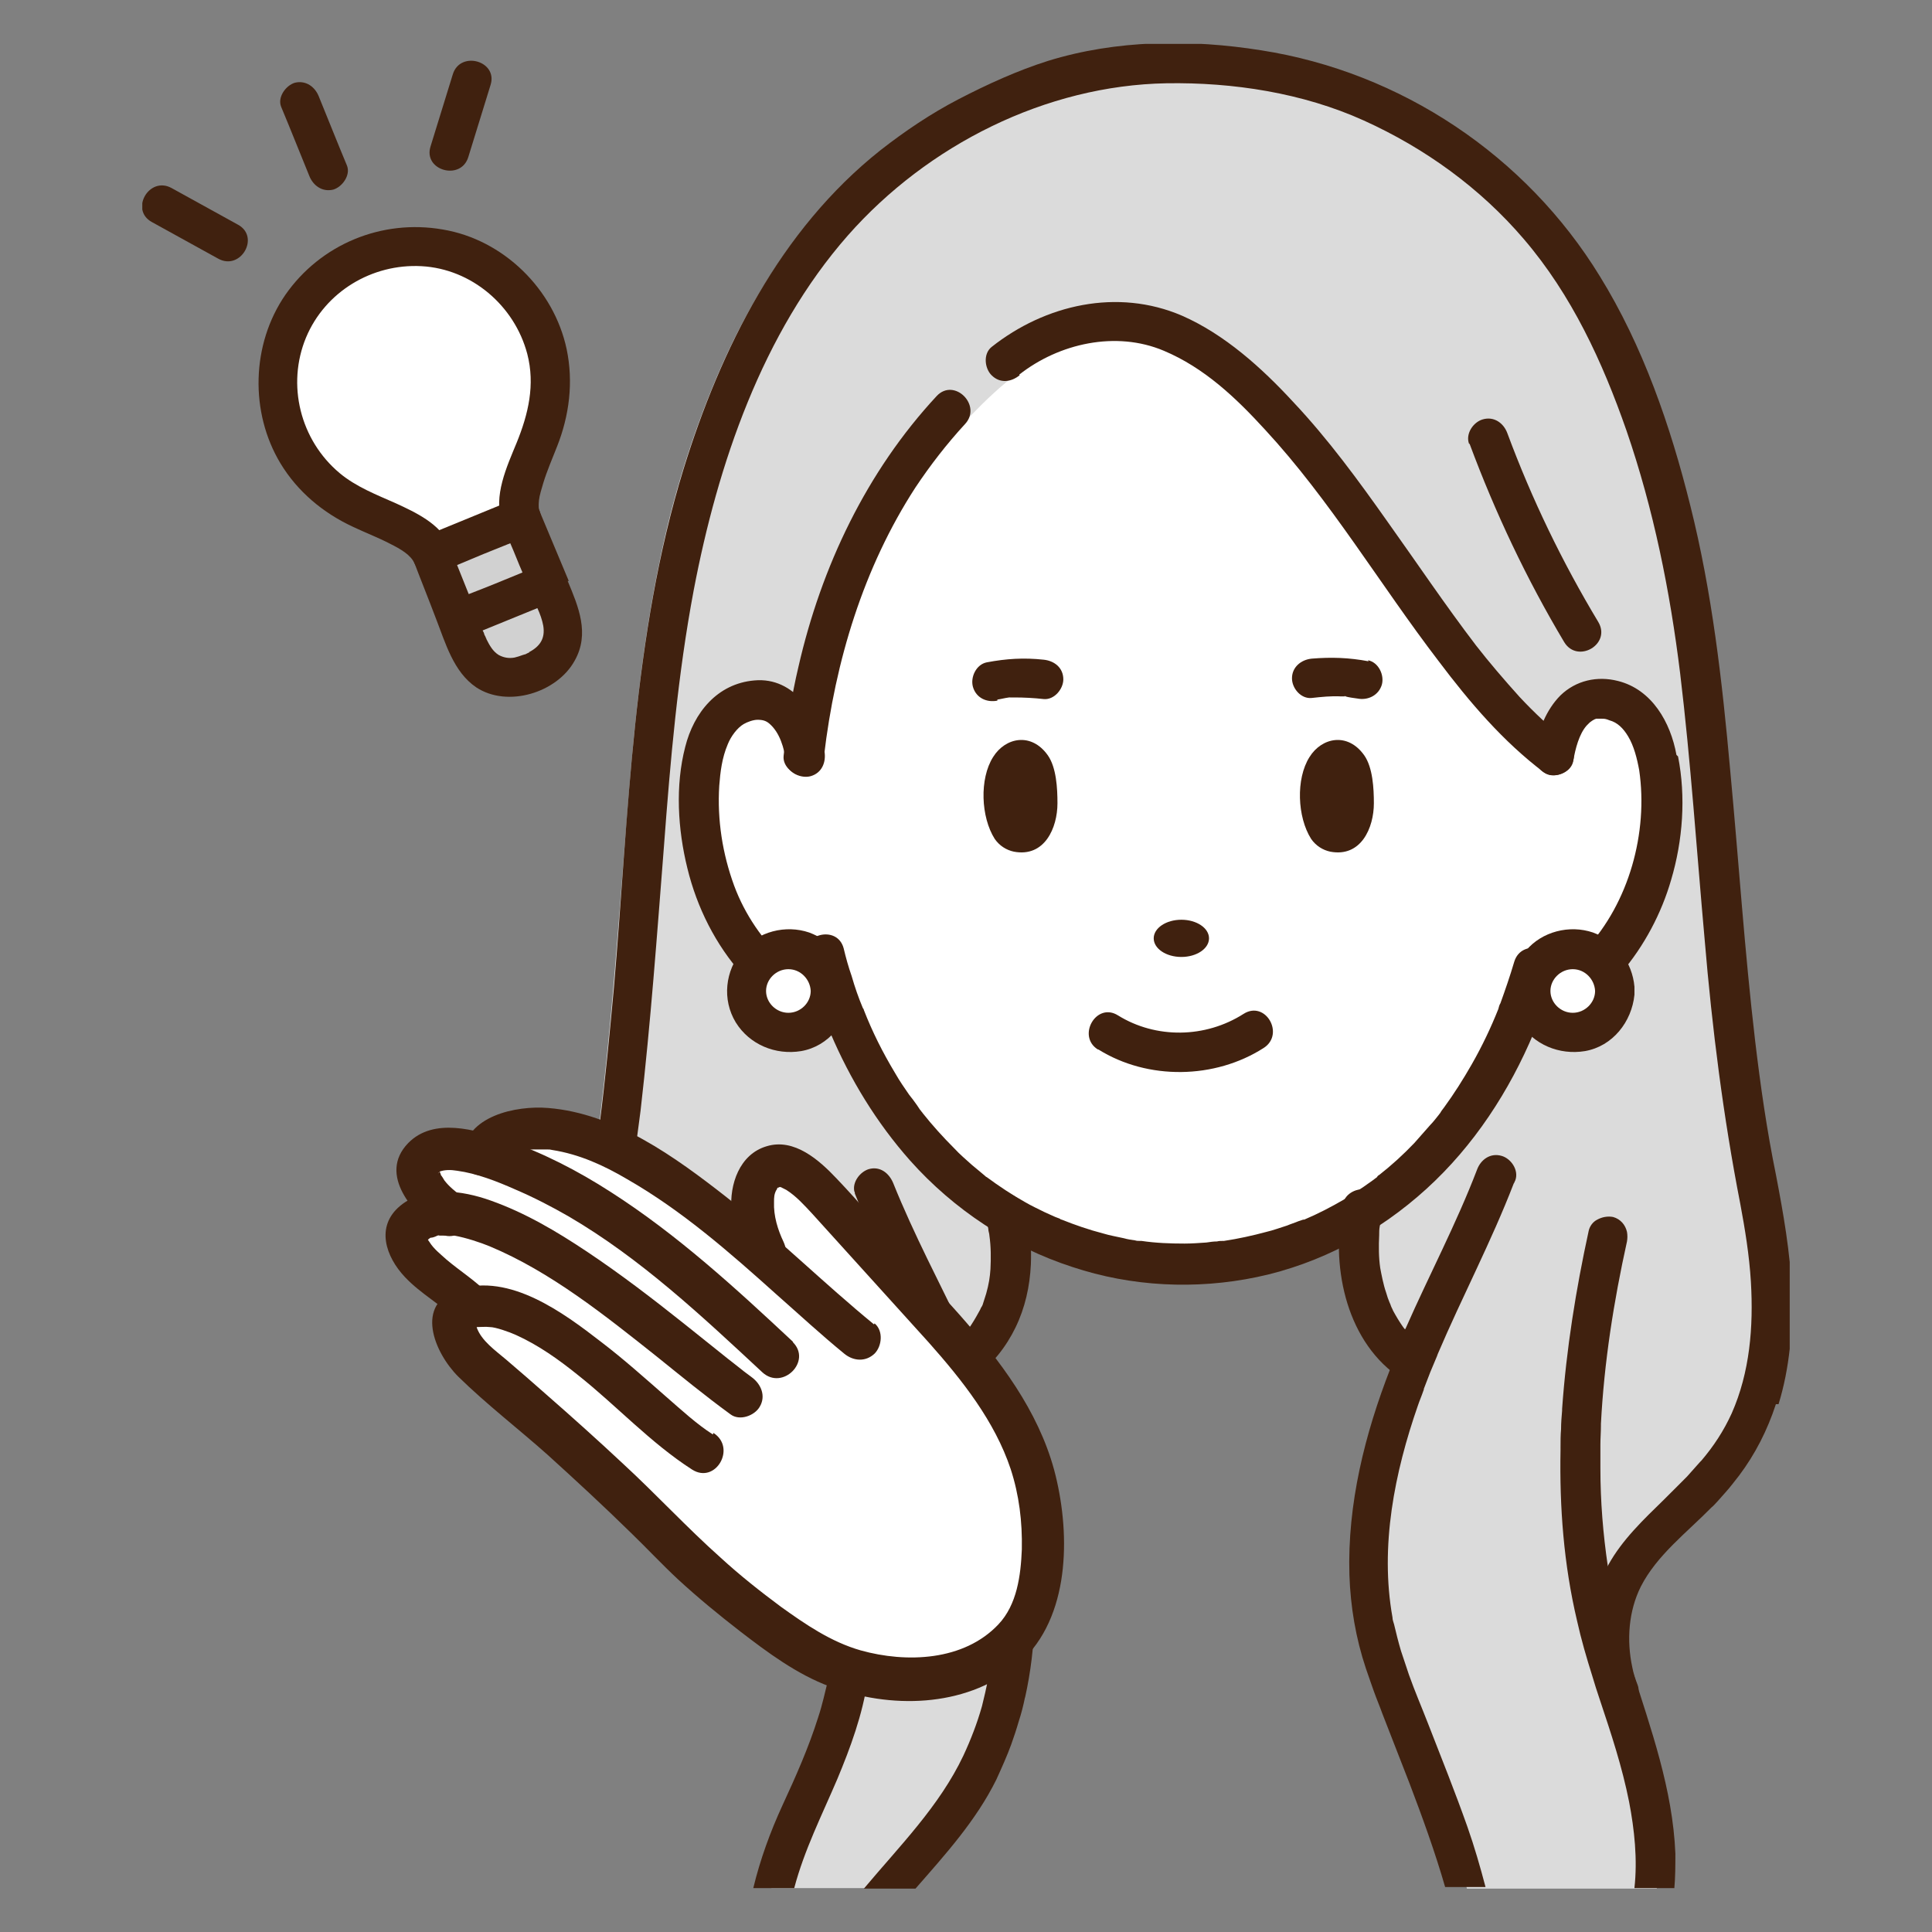 <svg width="88" height="88" viewBox="0 0 88 88" fill="none" xmlns="http://www.w3.org/2000/svg">
<rect x="0" y="0" width="88" height="88" fill="#808080" stroke="none"/>
<g clip-path="url(#clip0_20_309)">
<path d="M69.118 46.179C67.495 50.249 65 53.204 62.069 55.093C57.055 58.315 50.806 58.339 45.744 55.238C42.692 53.373 40.076 50.37 38.429 46.252C38.211 46.155 37.678 45.986 37.678 45.986C35.813 45.283 34.166 43.782 33.1 41.82C32.035 39.858 31.599 37.46 31.841 35.159C32.035 33.366 32.81 31.865 34.457 31.792C35.692 31.719 36.443 33.051 36.637 34.384C37.315 28.328 39.471 22.564 43.734 18.228C44.363 17.574 45.066 16.968 45.792 16.387C48.069 14.546 51.291 13.965 53.931 15.37C60.664 18.979 64.976 30 70.765 34.384C70.959 33.051 71.709 31.719 72.945 31.768C74.592 31.84 75.367 33.342 75.561 35.135C75.803 37.436 75.367 39.834 74.301 41.795C73.235 43.757 71.588 45.259 69.723 45.962C69.723 45.962 69.311 46.107 69.094 46.155L69.118 46.179Z" fill="white"/>
<path d="M80.114 50.055C79.073 42.934 78.952 35.692 77.886 28.571C77.401 25.204 76.626 21.886 75.488 18.689C74.447 15.806 73.138 13.021 71.273 10.575C67.834 6.142 62.748 3.211 57.225 2.388C54.367 1.952 51.436 1.952 48.602 2.63C47.318 2.945 46.107 3.478 44.896 4.01C43.758 4.519 42.668 5.1 41.626 5.779C37.46 8.54 34.578 12.633 32.64 17.187C31.502 19.875 30.63 22.685 30.049 25.543C29.322 29.031 28.934 32.568 28.644 36.104C28.353 39.664 28.111 43.201 27.772 46.761C27.602 48.554 27.408 50.37 27.166 52.163C26.948 53.858 26.682 55.554 26.633 57.249C26.585 58.896 26.754 60.592 27.239 62.166C27.699 63.668 28.498 65.049 29.491 66.26C29.709 66.526 29.952 66.793 30.194 67.035C30.46 67.301 30.751 67.64 31.066 67.834C31.502 68.076 31.938 67.834 32.35 67.664C32.761 67.519 33.149 67.35 33.561 67.204C35.014 66.647 36.491 66.09 37.945 65.509C39.495 64.879 41.069 64.273 42.571 63.547C43.056 63.329 43.54 63.087 43.976 62.82C44.048 62.772 44.121 62.723 44.194 62.675C44.267 62.626 44.581 62.36 44.291 62.602C44.315 62.602 44.363 62.554 44.388 62.529C45.744 61.536 46.519 59.938 46.737 58.315C46.834 57.661 46.834 57.007 46.761 56.329C46.713 55.893 46.689 55.19 46.398 54.827C46.325 54.73 46.253 54.633 46.132 54.561C44.412 53.495 42.886 52.114 41.675 50.491C40.997 49.595 40.415 48.626 39.882 47.609C39.616 47.1 39.398 46.568 39.18 46.059C38.938 45.502 38.381 45.429 37.872 45.235C35.91 44.557 34.408 42.789 33.536 40.972C33.028 39.907 32.737 38.744 32.616 37.581C32.519 36.491 32.519 35.329 32.81 34.263C32.931 33.851 33.125 33.391 33.415 33.125C33.682 32.858 33.972 32.689 34.336 32.64C34.748 32.592 35.014 32.737 35.28 33.1C35.62 33.536 35.765 34.093 35.837 34.651C35.91 35.038 36.37 35.28 36.734 35.232C37.17 35.159 37.388 34.844 37.436 34.433C37.872 30.63 38.914 26.875 40.803 23.533C41.748 21.862 42.886 20.311 44.218 18.931C45.575 17.526 47.1 16.17 49.038 15.661C50.758 15.201 52.478 15.491 54.004 16.388C55.263 17.139 56.353 18.107 57.395 19.197C59.696 21.595 61.536 24.381 63.426 27.093C65.46 29.976 67.519 32.979 70.353 35.135C70.741 35.426 71.467 35.135 71.54 34.651C71.637 34.093 71.782 33.464 72.17 33.028C72.509 32.64 72.824 32.568 73.308 32.713C73.696 32.834 73.986 33.1 74.228 33.488C74.519 33.972 74.665 34.529 74.737 35.087C75.149 37.969 74.277 41.19 72.266 43.322C71.758 43.855 71.201 44.339 70.571 44.703C70.256 44.896 69.941 45.066 69.626 45.187C69.529 45.211 69.457 45.26 69.36 45.284C69.287 45.284 69.215 45.332 69.142 45.356C69.045 45.381 68.803 45.405 69.094 45.405C68.706 45.405 68.439 45.671 68.318 46.011C67.543 47.924 66.502 49.765 65.145 51.339C64.516 52.09 63.813 52.768 63.062 53.398C62.723 53.664 62.384 53.931 62.045 54.173C61.803 54.343 61.488 54.488 61.343 54.73C61.246 54.876 61.221 55.069 61.197 55.215C60.737 57.782 61.415 60.882 63.547 62.554C63.62 62.602 63.644 62.626 63.644 62.626C63.644 62.626 63.668 62.626 63.692 62.675C63.813 62.748 63.91 62.844 64.031 62.893C64.395 63.111 64.758 63.28 65.121 63.474C66.308 64.031 67.519 64.54 68.73 65.024C68.73 65.024 68.73 65.024 68.754 65.024C71.637 66.187 74.568 67.301 77.474 68.415C77.741 68.512 78.08 68.415 78.273 68.197C79.339 67.035 80.163 65.727 80.696 64.225C81.18 62.796 81.374 61.27 81.398 59.768C81.447 56.474 80.55 53.277 80.09 50.055H80.114Z" fill="#DBDBDB"/>
<path d="M53.81 43.588C54.505 43.588 55.069 43.209 55.069 42.74C55.069 42.272 54.505 41.893 53.81 41.893C53.114 41.893 52.55 42.272 52.55 42.74C52.55 43.209 53.114 43.588 53.81 43.588Z" fill="#40210F"/>
<path d="M44.388 62.699C45.187 62.19 45.841 61.318 46.253 60.471C46.689 59.574 46.907 58.605 46.955 57.588C46.979 56.934 46.955 56.28 46.81 55.65C46.737 55.287 46.664 54.851 46.374 54.609C45.526 53.81 44.242 55.093 45.09 55.893C44.824 55.65 44.896 55.481 44.969 55.747C44.969 55.82 45.017 55.917 45.017 55.989C45.017 56.086 45.066 56.183 45.066 56.28C45.139 56.789 45.139 57.297 45.114 57.806C45.09 58.169 45.042 58.484 44.92 58.92C44.872 59.09 44.799 59.284 44.751 59.453C44.727 59.526 44.751 59.502 44.751 59.429C44.751 59.477 44.703 59.526 44.678 59.574C44.654 59.647 44.606 59.72 44.581 59.768C44.436 60.035 44.291 60.277 44.121 60.519C44.267 60.301 44.073 60.592 44.024 60.64C43.952 60.713 43.879 60.81 43.782 60.882C43.758 60.907 43.443 61.149 43.443 61.173C43.443 61.149 43.661 61.003 43.516 61.1C43.516 61.1 43.491 61.1 43.467 61.124C42.498 61.754 43.395 63.304 44.388 62.675V62.699Z" fill="#40210F"/>
<path d="M64.54 61.124C64.54 61.124 64.758 61.318 64.588 61.149C64.467 61.052 64.37 60.931 64.249 60.834C64.176 60.761 64.128 60.688 64.055 60.616C64.055 60.616 63.886 60.422 63.983 60.543C64.079 60.664 63.934 60.47 63.91 60.446C63.74 60.204 63.595 59.962 63.45 59.695C63.426 59.623 63.377 59.55 63.353 59.477C63.353 59.453 63.232 59.187 63.304 59.356C63.232 59.187 63.183 59.041 63.135 58.872C63.014 58.533 62.917 58.024 62.868 57.758C62.796 57.273 62.796 56.764 62.82 56.256C62.82 56.135 62.82 55.989 62.844 55.868C62.844 55.868 62.917 55.457 62.844 55.699C62.844 55.578 62.893 55.457 62.917 55.311C63.014 54.827 62.772 54.342 62.287 54.197C61.851 54.076 61.27 54.342 61.173 54.827C60.616 57.54 61.246 60.931 63.619 62.65C64.007 62.941 64.637 62.723 64.855 62.335C65.121 61.875 64.927 61.391 64.54 61.1V61.124Z" fill="#40210F"/>
<path d="M76.36 34.384C76.094 32.906 75.246 31.404 73.695 31.017C72.751 30.775 71.782 30.993 71.08 31.671C70.426 32.325 70.062 33.27 69.917 34.166C69.844 34.65 70.038 35.135 70.547 35.28C70.983 35.401 71.588 35.135 71.661 34.65C71.758 34.093 71.927 33.439 72.266 33.052C72.315 33.003 72.363 32.955 72.412 32.906C72.412 32.906 72.581 32.785 72.509 32.834C72.63 32.761 72.63 32.761 72.703 32.737H72.799C72.848 32.737 72.921 32.737 72.969 32.737C73.066 32.737 73.138 32.737 73.308 32.809C73.671 32.906 73.938 33.173 74.156 33.536C74.422 33.972 74.567 34.553 74.664 35.086C75.076 37.92 74.204 41.117 72.218 43.249C71.758 43.733 71.225 44.194 70.644 44.557C70.668 44.46 70.692 44.363 70.716 44.29C71.055 43.176 69.311 42.692 68.972 43.806C68.779 44.46 68.561 45.09 68.343 45.695C68.294 45.768 68.27 45.865 68.246 45.962C67.907 46.809 67.519 47.633 67.035 48.481C66.647 49.159 66.235 49.813 65.775 50.443C65.727 50.515 65.654 50.588 65.606 50.685C65.581 50.709 65.557 50.758 65.533 50.782C65.412 50.927 65.291 51.097 65.145 51.242C64.903 51.508 64.661 51.799 64.419 52.065C63.91 52.598 63.377 53.083 62.82 53.519C62.796 53.519 62.723 53.591 62.723 53.616C62.651 53.664 62.602 53.712 62.529 53.761C62.384 53.858 62.263 53.955 62.118 54.052C61.827 54.245 61.536 54.439 61.221 54.633C60.64 54.972 60.035 55.287 59.405 55.553C59.405 55.553 59.405 55.553 59.381 55.553C59.381 55.553 59.381 55.553 59.356 55.553C59.284 55.578 59.211 55.602 59.139 55.626C58.969 55.699 58.799 55.747 58.63 55.82C58.315 55.917 58 56.038 57.685 56.11C57.055 56.28 56.401 56.425 55.748 56.522C55.748 56.522 55.723 56.522 55.699 56.522C55.602 56.522 55.529 56.522 55.433 56.546C55.263 56.546 55.118 56.571 54.948 56.595C54.609 56.619 54.27 56.643 53.955 56.643C53.301 56.643 52.647 56.619 51.993 56.522C51.993 56.522 51.945 56.522 51.92 56.522C51.848 56.522 51.775 56.522 51.703 56.498C51.533 56.474 51.363 56.45 51.194 56.401C50.879 56.328 50.564 56.28 50.249 56.183C49.595 56.014 48.965 55.795 48.36 55.553C48.336 55.553 48.287 55.529 48.263 55.505C48.19 55.481 48.142 55.456 48.069 55.432C47.9 55.36 47.754 55.287 47.585 55.214C47.294 55.069 46.979 54.924 46.689 54.754C46.083 54.415 45.502 54.027 44.945 53.616C44.92 53.616 44.848 53.543 44.848 53.543C44.799 53.495 44.751 53.47 44.703 53.422C44.557 53.301 44.412 53.18 44.267 53.059C44 52.816 43.709 52.574 43.467 52.308C42.959 51.799 42.474 51.266 42.014 50.685C42.014 50.661 41.965 50.636 41.941 50.588C41.941 50.588 41.941 50.564 41.917 50.564C41.869 50.491 41.82 50.418 41.772 50.346C41.651 50.176 41.529 50.007 41.408 49.861C41.19 49.546 40.972 49.231 40.779 48.892C40.197 47.924 39.737 47.003 39.349 46.01C39.349 45.986 39.325 45.937 39.301 45.913C39.107 45.453 38.938 44.969 38.792 44.46C38.647 44.048 38.526 43.612 38.429 43.2C38.139 42.086 36.395 42.546 36.685 43.685C36.782 44.024 36.855 44.339 36.976 44.678C36.564 44.436 36.152 44.145 35.789 43.806C34.748 42.861 33.924 41.65 33.44 40.342C32.907 38.889 32.664 37.339 32.761 35.789C32.81 35.159 32.882 34.529 33.149 33.899C33.294 33.536 33.585 33.148 33.876 32.979C34.045 32.882 34.312 32.785 34.505 32.785C34.748 32.785 34.893 32.834 35.038 32.955C35.523 33.367 35.716 34.069 35.813 34.723C35.886 35.207 36.491 35.474 36.927 35.353C37.436 35.207 37.63 34.723 37.557 34.239C37.315 32.616 36.201 30.823 34.36 30.993C32.664 31.138 31.599 32.47 31.211 34.02C30.751 35.789 30.872 37.775 31.308 39.543C31.744 41.335 32.592 43.031 33.827 44.411C34.457 45.138 35.208 45.744 36.031 46.252C36.612 46.591 37.218 46.809 37.824 47.052C38.72 49.159 39.931 51.145 41.457 52.865C43.443 55.093 46.01 56.789 48.844 57.709C51.533 58.605 54.464 58.751 57.249 58.169C60.132 57.564 62.796 56.135 64.976 54.148C67.132 52.187 68.754 49.692 69.869 47.027C72.969 46.083 75.246 43.103 76.118 40.076C76.651 38.283 76.796 36.297 76.433 34.456L76.36 34.384Z" fill="#40210F"/>
<path d="M46.422 17.066C48.239 15.637 50.83 15.056 53.01 15.976C54.851 16.751 56.28 18.107 57.612 19.561C60.592 22.782 62.844 26.609 65.533 30.121C66.938 31.986 68.464 33.779 70.329 35.184C70.716 35.474 71.346 35.256 71.564 34.869C71.83 34.408 71.637 33.924 71.249 33.633C71.104 33.536 71.201 33.585 71.225 33.633C71.176 33.585 71.128 33.561 71.079 33.512C70.983 33.44 70.886 33.367 70.813 33.27C70.619 33.1 70.45 32.955 70.256 32.786C69.893 32.447 69.553 32.107 69.214 31.744C68.536 30.993 67.81 30.145 67.228 29.395C65.823 27.554 64.54 25.64 63.208 23.775C61.875 21.886 60.495 19.997 58.896 18.301C57.467 16.751 55.772 15.225 53.834 14.377C50.903 13.118 47.609 13.869 45.163 15.806C44.775 16.121 44.848 16.775 45.163 17.09C45.55 17.478 46.059 17.405 46.446 17.09L46.422 17.066Z" fill="#40210F"/>
<path d="M37.533 34.433C38.041 30.121 39.325 25.858 41.699 22.201C42.377 21.183 43.128 20.215 43.952 19.319C44.751 18.471 43.467 17.187 42.668 18.035C39.471 21.474 37.412 25.81 36.37 30.363C36.055 31.696 35.837 33.076 35.692 34.433C35.644 34.917 36.152 35.329 36.588 35.329C37.121 35.329 37.436 34.917 37.484 34.433H37.533Z" fill="#40210F"/>
<path d="M66.938 20.215C68.1 23.34 69.529 26.367 71.249 29.25C71.855 30.243 73.405 29.346 72.799 28.329C71.152 25.592 69.772 22.734 68.657 19.73C68.488 19.27 68.052 18.955 67.543 19.101C67.107 19.222 66.744 19.755 66.913 20.215H66.938Z" fill="#40210F"/>
<path d="M71.637 47.028C72.693 47.028 73.55 46.182 73.55 45.138C73.55 44.095 72.693 43.249 71.637 43.249C70.58 43.249 69.723 44.095 69.723 45.138C69.723 46.182 70.58 47.028 71.637 47.028Z" fill="white"/>
<path d="M74.447 45.138C74.447 45.138 74.447 45.017 74.447 44.945C74.35 43.831 73.623 42.862 72.557 42.474C71.492 42.111 70.232 42.426 69.505 43.298C68.73 44.218 68.585 45.526 69.215 46.568C69.844 47.585 71.031 48.069 72.194 47.876C73.453 47.657 74.325 46.543 74.447 45.308C74.447 45.26 74.447 45.187 74.447 45.138ZM71.637 46.132C71.08 46.132 70.62 45.671 70.62 45.138C70.62 44.606 71.08 44.145 71.637 44.145C72.194 44.145 72.63 44.606 72.654 45.138C72.654 45.671 72.194 46.132 71.637 46.132Z" fill="#40210F"/>
<path d="M35.91 47.028C36.967 47.028 37.823 46.182 37.823 45.138C37.823 44.095 36.967 43.249 35.91 43.249C34.853 43.249 33.996 44.095 33.996 45.138C33.996 46.182 34.853 47.028 35.91 47.028Z" fill="white"/>
<path d="M38.744 45.138C38.744 45.138 38.744 45.017 38.744 44.945C38.647 43.831 37.92 42.862 36.855 42.474C35.789 42.111 34.529 42.426 33.803 43.298C33.028 44.218 32.882 45.526 33.512 46.568C34.142 47.585 35.329 48.069 36.491 47.876C37.751 47.657 38.623 46.543 38.744 45.308C38.744 45.26 38.744 45.187 38.744 45.138ZM35.91 46.132C35.353 46.132 34.893 45.671 34.893 45.138C34.893 44.606 35.353 44.145 35.91 44.145C36.467 44.145 36.903 44.606 36.927 45.138C36.927 45.671 36.467 46.132 35.91 46.132Z" fill="#40210F"/>
<path d="M50.031 47.803C52.284 49.208 55.336 49.159 57.564 47.73C58.533 47.1 57.637 45.55 56.644 46.18C54.9 47.294 52.647 47.318 50.927 46.252C49.934 45.623 49.038 47.197 50.007 47.803H50.031Z" fill="#40210F"/>
<path d="M45.429 31.865C45.599 31.841 45.768 31.792 45.962 31.768C46.204 31.72 45.841 31.768 46.011 31.768C46.083 31.768 46.156 31.768 46.204 31.768C46.64 31.768 47.1 31.792 47.536 31.841C48.021 31.889 48.433 31.381 48.433 30.945C48.433 30.412 48.021 30.097 47.536 30.048C46.64 29.951 45.841 30 44.945 30.169C44.46 30.266 44.194 30.848 44.315 31.284C44.46 31.792 44.945 32.01 45.429 31.913V31.865Z" fill="#40210F"/>
<path d="M62.336 30.121C61.44 29.952 60.64 29.927 59.744 30C59.26 30.049 58.848 30.388 58.848 30.896C58.848 31.357 59.26 31.841 59.744 31.792C60.18 31.744 60.64 31.696 61.076 31.72C61.149 31.72 61.221 31.72 61.27 31.72C61.1 31.696 61.464 31.72 61.27 31.72C61.464 31.768 61.633 31.792 61.827 31.817C62.311 31.913 62.796 31.671 62.941 31.187C63.062 30.751 62.796 30.17 62.311 30.073L62.336 30.121Z" fill="#40210F"/>
<path d="M47.73 34.408C46.979 33.342 45.792 33.585 45.235 34.481C44.605 35.474 44.678 37.218 45.308 38.211C45.526 38.526 45.841 38.72 46.18 38.792C47.585 39.059 48.166 37.702 48.166 36.588C48.166 35.91 48.118 34.965 47.73 34.408Z" fill="#40210F"/>
<path d="M62.142 34.408C61.391 33.342 60.204 33.585 59.647 34.481C59.017 35.474 59.09 37.218 59.72 38.211C59.938 38.526 60.253 38.72 60.592 38.792C61.997 39.059 62.578 37.702 62.578 36.588C62.578 35.91 62.529 34.965 62.142 34.408Z" fill="#40210F"/>
<path d="M80.599 59.502C80.599 60.447 80.526 61.367 80.356 62.264C80.308 62.481 80.284 62.675 80.235 62.893C80.235 62.966 80.211 63.038 80.187 63.111C80.187 63.184 80.163 63.232 80.138 63.305C80.138 63.353 80.114 63.402 80.09 63.45C80.09 63.45 80.09 63.474 80.09 63.499C80.042 63.644 80.017 63.765 79.969 63.91C79.969 63.959 79.945 63.983 79.921 64.032C79.872 64.153 79.848 64.274 79.799 64.371C79.799 64.419 79.751 64.468 79.751 64.516C79.751 64.564 79.703 64.613 79.703 64.661C79.703 64.71 79.678 64.734 79.654 64.782C79.654 64.807 79.63 64.855 79.606 64.879C79.557 64.976 79.509 65.073 79.484 65.146C79.484 65.194 79.436 65.243 79.412 65.291C79.363 65.412 79.291 65.509 79.242 65.63C79.097 65.897 78.927 66.139 78.758 66.405C78.758 66.405 78.758 66.43 78.734 66.454C78.685 66.526 78.637 66.599 78.588 66.672C78.516 66.744 78.467 66.841 78.394 66.914C78.249 67.084 78.128 67.253 77.983 67.398C77.959 67.447 77.91 67.471 77.886 67.519C77.862 67.568 77.813 67.592 77.789 67.641C77.595 67.859 77.377 68.077 77.183 68.27C77.183 68.27 77.135 68.319 77.111 68.343C76.215 69.239 75.27 70.111 74.495 71.104C74.083 71.637 73.793 72.267 73.623 72.945C73.332 74.011 73.332 75.174 73.526 76.167C73.696 76.748 73.889 77.305 74.083 77.886C74.446 79.025 74.81 80.163 75.076 81.326C75.415 82.852 75.609 84.475 75.464 86.025H66.817C65.993 82.997 64.782 80.187 63.668 77.257C63.547 76.917 63.401 76.578 63.28 76.215C63.28 76.215 63.232 76.118 63.232 76.07C63.111 75.755 63.014 75.44 62.941 75.125C61.948 71.589 62.554 67.689 63.692 64.25C63.837 63.814 63.983 63.378 64.152 62.966C64.152 62.942 64.152 62.917 64.177 62.893C64.177 62.893 64.177 62.893 64.177 62.869C64.273 62.627 64.37 62.385 64.467 62.142C64.564 61.876 64.685 61.634 64.782 61.392C64.782 61.392 64.782 61.343 64.806 61.319C65.921 58.776 67.132 56.547 68.246 53.641L69.069 53.98L72.896 55.578L73.575 55.869L74.253 56.16L79.799 58.461H79.872L80.696 58.848C80.696 58.848 80.696 58.945 80.696 59.018C80.696 59.09 80.696 59.163 80.696 59.236C80.696 59.236 80.696 59.454 80.696 59.551L80.599 59.502Z" fill="#DBDBDB"/>
<path d="M45.962 76.288C45.889 76.699 45.816 77.087 45.72 77.499C45.623 77.862 45.526 78.225 45.405 78.589C45.041 79.703 44.557 80.744 43.927 81.762C42.958 83.288 41.723 84.62 40.536 86H35.135C35.377 85.032 35.716 84.087 36.104 83.166C38.477 78.177 38.526 76.506 38.526 76.506C38.841 74.98 38.284 73.381 37.363 72.146C36.443 70.886 35.183 69.942 33.924 69.045C33.367 68.658 32.81 68.246 32.277 67.81C32.252 67.81 32.228 67.762 32.204 67.762C31.962 67.568 31.72 67.374 31.502 67.156C31.308 66.987 31.114 66.817 30.945 66.623C30.896 66.575 30.848 66.526 30.775 66.454C30.775 66.454 30.63 66.308 30.581 66.236C30.533 66.187 30.46 66.115 30.412 66.066C30.363 65.993 30.291 65.945 30.242 65.872C30.194 65.824 30.145 65.775 30.097 65.703C30.097 65.679 30.048 65.654 30.024 65.63C29.976 65.582 29.927 65.509 29.879 65.461C29.83 65.388 29.758 65.315 29.709 65.243C29.661 65.17 29.612 65.097 29.54 65.025C29.491 64.952 29.443 64.879 29.394 64.807C29.346 64.734 29.297 64.661 29.249 64.589C29.201 64.516 29.152 64.443 29.104 64.371C29.055 64.298 29.031 64.25 28.983 64.177C28.983 64.177 28.958 64.129 28.934 64.104C28.886 64.032 28.837 63.959 28.813 63.886C28.765 63.814 28.74 63.741 28.692 63.668C28.643 63.596 28.619 63.523 28.571 63.426C28.571 63.426 28.571 63.426 28.571 63.402C28.547 63.329 28.498 63.257 28.474 63.16C28.45 63.087 28.401 63.014 28.377 62.942C28.377 62.942 28.377 62.893 28.353 62.869C28.329 62.796 28.304 62.724 28.256 62.651C28.135 62.36 28.038 62.07 27.965 61.755C27.941 61.658 27.917 61.561 27.893 61.464C27.82 61.173 27.747 60.859 27.699 60.544C27.699 60.447 27.675 60.35 27.65 60.229C27.65 60.229 27.626 60.011 27.602 59.914C27.505 59.115 27.457 58.315 27.457 57.516C27.457 57.443 27.457 57.371 27.457 57.298C27.457 56.959 27.457 56.62 27.505 56.281C27.505 56.208 27.505 56.135 27.505 56.063L28.329 55.942H28.425L38.889 54.27L39.785 54.125C40.779 56.571 42.038 58.897 43.176 61.343C43.176 61.343 43.176 61.367 43.176 61.391C43.176 61.391 43.176 61.416 43.176 61.44C43.297 61.682 43.394 61.924 43.516 62.191C43.612 62.409 43.709 62.651 43.83 62.869C43.83 62.869 43.83 62.917 43.855 62.942C43.855 62.966 43.855 62.99 43.879 63.014C44.46 64.347 44.969 65.751 45.356 67.229C46.156 70.184 46.398 73.333 45.889 76.336L45.962 76.288Z" fill="#DBDBDB"/>
<path d="M80.889 63.959C80.502 65.146 79.945 66.236 79.218 67.204C79.024 67.447 78.83 67.713 78.612 67.955C78.491 68.101 78.346 68.246 78.225 68.391C78.128 68.488 78.055 68.585 77.959 68.658C76.844 69.796 75.464 70.838 74.737 72.267C74.18 73.381 74.083 74.713 74.35 75.948C74.398 76.215 74.495 76.505 74.592 76.748C74.761 77.184 74.422 77.692 74.01 77.838H73.962C73.526 77.959 73.138 77.741 72.92 77.377C72.896 77.329 72.872 77.281 72.848 77.208C72.751 76.917 72.654 76.602 72.581 76.312C72.315 75.052 72.363 73.672 72.751 72.436C72.872 72.025 73.066 71.637 73.26 71.274C73.889 70.135 74.858 69.215 75.803 68.294C75.924 68.173 76.021 68.076 76.142 67.955C76.142 67.955 76.19 67.907 76.215 67.883C76.433 67.665 76.626 67.471 76.844 67.253C77.038 67.035 77.232 66.817 77.426 66.599C77.45 66.575 77.474 66.55 77.498 66.526C78.055 65.872 78.516 65.17 78.879 64.371C79.702 62.505 79.872 60.447 79.751 58.388C79.678 57.177 79.484 55.99 79.266 54.827C78.491 50.855 77.983 46.834 77.644 42.789C77.28 38.744 77.014 34.699 76.529 30.678C76.069 26.924 75.318 23.194 74.083 19.609C72.993 16.485 71.588 13.433 69.408 10.89C67.422 8.564 64.903 6.748 62.118 5.488C59.332 4.229 56.159 3.744 53.132 3.793C47.633 3.89 42.256 6.602 38.623 10.72C34.723 15.152 32.689 21.16 31.599 26.876C30.872 30.727 30.533 34.651 30.242 38.55C29.927 42.571 29.637 46.592 29.177 50.589C28.959 52.333 28.668 54.125 28.523 55.893C28.377 57.855 28.401 59.841 29.007 61.755C29.564 63.523 30.581 64.879 31.841 66.066C31.865 66.066 31.889 66.115 31.913 66.139C32.132 66.357 32.349 66.55 32.592 66.744C32.834 66.938 33.076 67.132 33.318 67.326C33.343 67.326 33.367 67.374 33.391 67.398C33.924 67.834 34.505 68.246 35.062 68.658C36.516 69.724 37.92 70.91 38.792 72.509C39.228 73.308 39.495 74.18 39.592 75.101C39.64 75.585 39.592 76.07 39.519 76.554C39.519 76.457 39.519 76.505 39.519 76.554C39.277 78.128 38.744 79.582 38.138 81.035C37.436 82.682 36.637 84.256 36.176 86H34.311C34.626 84.692 35.087 83.433 35.644 82.222C36.249 80.914 36.83 79.606 37.266 78.225C37.46 77.644 37.581 77.063 37.727 76.481C37.727 76.409 37.727 76.336 37.751 76.263C37.872 75.44 37.751 74.64 37.436 73.865C36.758 72.267 35.353 71.08 33.948 70.087C33.076 69.457 32.228 68.852 31.405 68.173C31.138 67.955 30.896 67.737 30.654 67.495C30.46 67.326 30.266 67.132 30.097 66.938C30.048 66.89 30 66.841 29.976 66.793C28.862 65.606 28.014 64.225 27.457 62.699C26.803 60.907 26.609 58.969 26.682 57.08C26.73 55.118 27.069 53.18 27.311 51.218C27.578 49.135 27.772 47.052 27.965 44.969C28.644 37.073 28.789 28.983 31.138 21.353C32.834 15.879 35.523 10.478 40.1 6.845C41.215 5.973 42.401 5.173 43.661 4.519C44.969 3.841 46.349 3.211 47.73 2.775C50.855 1.807 54.246 1.782 57.443 2.291C63.813 3.284 69.505 7.087 72.872 12.585C74.834 15.758 76.093 19.416 76.99 23.024C77.983 26.973 78.443 31.018 78.806 35.063C79.194 39.18 79.46 43.298 79.945 47.416C80.187 49.45 80.478 51.485 80.889 53.495C81.228 55.263 81.543 57.031 81.616 58.824C81.664 60.544 81.519 62.312 81.01 63.959H80.889Z" fill="#40210F"/>
<path d="M68.997 53.81C68.997 53.81 68.972 53.882 68.948 53.907C67.931 56.547 66.599 59.066 65.484 61.682C65.484 61.706 65.46 61.73 65.46 61.754C65.363 61.997 65.242 62.263 65.145 62.505C65.049 62.747 64.952 63.014 64.855 63.256C64.855 63.28 64.855 63.304 64.831 63.353C64.758 63.571 64.661 63.789 64.588 64.007C63.523 67.059 62.844 70.426 63.426 73.671C63.426 73.792 63.474 73.889 63.498 73.986C63.595 74.398 63.692 74.785 63.813 75.197C63.934 75.561 64.055 75.924 64.177 76.287C64.443 77.038 64.758 77.765 65.049 78.516C65.654 80.066 66.284 81.64 66.841 83.215C67.156 84.111 67.422 85.031 67.664 85.952H65.824C65.363 84.353 64.782 82.754 64.201 81.228C63.789 80.163 63.377 79.121 62.965 78.055C62.844 77.716 62.699 77.377 62.578 77.038C62.529 76.893 62.481 76.772 62.433 76.626C62.36 76.408 62.287 76.215 62.215 75.997C61.754 74.616 61.512 73.187 61.464 71.734C61.367 68.512 62.166 65.315 63.329 62.336C63.329 62.336 63.329 62.287 63.329 62.263C63.329 62.263 63.329 62.263 63.329 62.239C63.353 62.166 63.377 62.093 63.401 62.021C63.474 61.827 63.571 61.609 63.644 61.415C63.692 61.27 63.765 61.149 63.813 61.004C63.862 60.858 63.934 60.737 63.983 60.592C63.983 60.568 64.007 60.543 64.031 60.495C65.097 58.073 66.332 55.747 67.277 53.277C67.447 52.817 67.882 52.502 68.391 52.647C68.827 52.768 69.19 53.301 69.021 53.761L68.997 53.81Z" fill="#40210F"/>
<path d="M76.263 86H74.446C74.592 84.692 74.446 83.336 74.204 82.076C73.889 80.478 73.381 78.952 72.872 77.426C72.751 77.062 72.63 76.699 72.533 76.36C72.266 75.512 72.024 74.689 71.831 73.817C71.225 71.249 71.031 68.657 71.08 66.042C71.08 66.017 71.08 65.969 71.08 65.945C71.08 65.654 71.08 65.363 71.104 65.097C71.104 64.806 71.128 64.54 71.152 64.249C71.152 64.225 71.152 64.201 71.152 64.177C71.346 61.44 71.782 58.727 72.363 56.062C72.412 55.844 72.557 55.651 72.751 55.554C72.969 55.433 73.235 55.384 73.478 55.433C73.817 55.529 74.035 55.796 74.107 56.111C74.132 56.256 74.132 56.401 74.107 56.547C73.502 59.284 73.066 62.045 72.92 64.855C72.92 64.879 72.92 64.927 72.92 64.952C72.92 65.242 72.896 65.509 72.896 65.799C72.896 66.09 72.896 66.381 72.896 66.671C72.896 66.671 72.896 66.744 72.896 66.768V66.889C72.896 68.391 73.017 69.869 73.235 71.346C73.308 71.879 73.429 72.436 73.526 72.969C73.72 73.914 73.986 74.858 74.277 75.803C74.277 75.876 74.325 75.924 74.325 75.997C75.197 78.758 76.19 81.495 76.311 84.426C76.311 84.959 76.311 85.491 76.263 86.024V86Z" fill="#40210F"/>
<path d="M46.689 77.305C46.616 77.668 46.519 78.055 46.398 78.419C46.301 78.758 46.18 79.121 46.059 79.46C45.865 79.993 45.623 80.526 45.381 81.059C44.46 82.924 43.055 84.474 41.699 86.024H39.349C40.972 84.087 42.789 82.27 43.879 79.969C44.218 79.242 44.509 78.491 44.727 77.716C44.824 77.329 44.92 76.917 44.993 76.529C45.066 76.093 45.139 75.657 45.187 75.197C45.332 73.986 45.332 72.727 45.235 71.516C45.017 68.706 44.218 65.993 43.128 63.426C43.128 63.401 43.104 63.377 43.104 63.329C43.031 63.159 42.959 62.99 42.886 62.796C42.862 62.723 42.813 62.651 42.789 62.578C42.668 62.336 42.571 62.093 42.45 61.851C42.45 61.827 42.426 61.803 42.401 61.779C41.239 59.308 39.955 56.886 38.938 54.367C38.938 54.343 38.938 54.294 38.914 54.27C38.817 53.834 39.18 53.374 39.568 53.253C40.076 53.107 40.488 53.422 40.682 53.882C41.626 56.232 42.813 58.46 43.903 60.737C43.903 60.761 43.927 60.785 43.952 60.834C43.976 60.907 44.024 60.979 44.048 61.052C44.145 61.246 44.218 61.439 44.315 61.633C44.436 61.9 44.557 62.142 44.654 62.408C44.654 62.408 44.654 62.457 44.678 62.457C44.678 62.457 44.678 62.481 44.678 62.505C44.799 62.772 44.896 63.014 45.017 63.28C46.834 67.664 47.73 72.678 46.689 77.329V77.305Z" fill="#40210F"/>
<path d="M24.623 15.128C23.339 11.955 19.706 10.429 16.509 11.713C13.336 12.996 11.81 16.63 13.094 19.827C13.675 21.28 14.741 22.37 16.049 23.024C16.751 23.484 19.246 24.187 19.682 25.277L23.727 23.605C23.291 22.515 24.55 20.311 24.744 19.488C25.204 18.131 25.204 16.581 24.623 15.152V15.128Z" fill="white"/>
<path d="M20.457 24.792C20.021 23.848 18.931 23.339 18.035 22.927C17.163 22.54 16.218 22.176 15.467 21.547C13.675 20.045 13.045 17.526 13.941 15.37C14.813 13.287 16.945 12.003 19.197 12.124C21.474 12.246 23.436 13.917 24.017 16.121C24.381 17.526 24.066 18.858 23.533 20.166C23.097 21.232 22.443 22.612 22.879 23.799C23.048 24.259 23.484 24.55 23.969 24.429C24.405 24.308 24.744 23.799 24.599 23.339C24.526 23.169 24.526 23.048 24.55 22.782C24.574 22.564 24.671 22.249 24.744 22.007C24.913 21.45 25.156 20.893 25.374 20.336C25.931 18.931 26.125 17.405 25.81 15.903C25.228 13.166 22.927 10.914 20.166 10.453C17.381 9.969 14.595 11.132 12.996 13.432C11.446 15.685 11.374 18.785 12.778 21.111C13.554 22.394 14.716 23.363 16.073 23.993C16.63 24.259 17.211 24.477 17.768 24.768C18.253 25.01 18.713 25.277 18.882 25.664C19.076 26.1 19.706 26.197 20.093 25.979C20.554 25.713 20.602 25.204 20.408 24.768L20.457 24.792Z" fill="#40210F"/>
<path d="M23.751 23.581L25.446 27.65C26.076 29.2 25.374 30.169 24.235 30.63C23.097 31.09 21.934 30.896 21.305 29.346L19.706 25.252L23.751 23.581Z" fill="#D1D1D1"/>
<path d="M12.803 4.858C13.239 5.9 13.65 6.941 14.086 8.007C14.256 8.443 14.668 8.758 15.177 8.637C15.588 8.516 15.976 7.983 15.806 7.547C15.37 6.505 14.959 5.464 14.523 4.398C14.353 3.962 13.941 3.647 13.432 3.768C13.021 3.889 12.633 4.422 12.803 4.858Z" fill="#40210F"/>
<path d="M20.626 3.381C20.287 4.47 19.948 5.585 19.609 6.675C19.27 7.765 20.99 8.249 21.329 7.159C21.668 6.069 22.007 4.955 22.346 3.865C22.685 2.775 20.965 2.291 20.626 3.381Z" fill="#40210F"/>
<path d="M6.917 10.114C7.934 10.671 8.927 11.228 9.945 11.785C10.962 12.342 11.858 10.792 10.841 10.235C9.824 9.678 8.83 9.121 7.813 8.564C6.796 8.007 5.9 9.557 6.917 10.114Z" fill="#40210F"/>
<path d="M25.907 26.464C25.471 25.422 25.035 24.381 24.599 23.339C24.477 22.927 23.945 22.54 23.509 22.709C23.46 22.709 23.388 22.758 23.339 22.782C22.031 23.315 20.747 23.848 19.439 24.381C19.028 24.55 18.616 24.986 18.81 25.471C19.149 26.367 19.512 27.263 19.851 28.159C20.287 29.273 20.651 30.605 21.692 31.308C23.121 32.252 25.374 31.55 26.173 30.097C26.875 28.861 26.343 27.626 25.858 26.464H25.907ZM21.353 27.069C21.183 26.633 20.99 26.173 20.82 25.737C21.619 25.398 22.443 25.059 23.242 24.744C23.436 25.18 23.606 25.64 23.799 26.076C22.976 26.415 22.152 26.754 21.329 27.069H21.353ZM24.114 29.709C24.114 29.709 23.969 29.782 23.92 29.806C23.872 29.806 23.848 29.83 23.824 29.83C23.703 29.879 23.533 29.927 23.436 29.951C23.17 30 22.927 29.951 22.709 29.83C22.443 29.661 22.298 29.394 22.152 29.104C22.152 29.104 22.152 29.055 22.128 29.055C22.128 29.007 22.08 28.958 22.055 28.886C22.055 28.837 22.007 28.765 21.983 28.716C22.806 28.377 23.654 28.038 24.477 27.699C24.599 27.965 24.695 28.232 24.744 28.498C24.841 29.079 24.599 29.443 24.09 29.709H24.114Z" fill="#40210F"/>
<path d="M34.82 57.225C33.585 54.634 34.554 52.817 35.789 53.205C36.491 53.447 37.242 54.198 38.26 55.409C38.72 55.966 39.349 56.547 39.834 57.153C43.225 61.028 47.536 64.54 47.439 70.378C47.439 71.395 47.343 72.606 46.737 73.914C45.211 76.53 41.287 77.353 37.533 75.731C34.287 73.963 31.041 70.814 31.041 70.814C28.111 67.81 25.204 65.194 21.813 62.288C21.183 61.731 20.457 60.859 20.626 60.035C20.796 59.745 21.159 59.648 21.474 59.599C20.651 58.727 18.713 57.782 18.471 56.547C18.374 56.063 18.81 55.651 19.246 55.506C19.609 55.36 20.021 55.312 20.481 55.36C20.287 55.215 20.118 55.07 20.118 55.07C18.156 53.52 19.028 51.897 21.401 52.478C21.595 52.526 21.789 52.575 22.007 52.648C21.958 52.309 22.419 51.969 22.419 51.969C25.761 50.032 30.775 53.762 34.796 57.225H34.82Z" fill="white"/>
<path d="M22.225 58.921C21.668 58.34 20.965 57.904 20.336 57.371C20.069 57.128 19.754 56.886 19.561 56.571C19.536 56.523 19.439 56.426 19.464 56.378C19.439 56.571 19.512 56.426 19.609 56.378C19.706 56.378 19.827 56.329 19.924 56.281C20.142 56.232 19.827 56.281 20.093 56.281C20.215 56.281 20.311 56.281 20.433 56.281C20.481 56.281 20.554 56.281 20.602 56.281C20.82 56.281 20.481 56.257 20.699 56.281C21.232 56.378 21.886 56.596 22.298 56.765C25.083 57.928 27.554 59.914 29.903 61.779C31.017 62.675 32.107 63.571 33.27 64.419C33.682 64.734 34.36 64.492 34.602 64.08C34.893 63.596 34.675 63.063 34.263 62.748C34.166 62.675 34.069 62.602 33.972 62.53C33.779 62.385 33.972 62.53 33.754 62.36C33.488 62.142 33.221 61.949 32.955 61.73C32.349 61.246 31.744 60.762 31.139 60.277C29.709 59.139 28.256 58.025 26.73 57.007C25.349 56.087 23.921 55.239 22.346 54.682C21.062 54.222 19.367 53.98 18.228 54.924C17.09 55.869 17.574 57.25 18.446 58.17C19.173 58.945 20.118 59.429 20.844 60.18C21.716 61.077 23.073 59.72 22.225 58.8V58.921Z" fill="#40210F"/>
<path d="M36.128 61.125C33.512 58.679 30.848 56.233 27.82 54.295C26.318 53.326 24.72 52.502 23.024 51.921C21.668 51.461 19.754 50.88 18.592 52.066C17.187 53.52 18.858 55.288 20.021 56.16C20.433 56.475 21.111 56.232 21.353 55.821C21.644 55.312 21.426 54.803 21.014 54.489C20.747 54.27 20.457 54.053 20.239 53.762C20.215 53.713 20.093 53.52 20.093 53.544C20.069 53.471 20.045 53.398 20.021 53.35C20.021 53.447 20.021 53.423 20.021 53.326C20.021 53.423 20.021 53.423 20.021 53.326C20.021 53.374 19.997 53.423 19.948 53.447C19.997 53.398 20.021 53.374 19.997 53.374C20.239 53.277 20.529 53.277 20.82 53.326C21.716 53.447 22.637 53.81 23.46 54.174C24.308 54.537 25.107 54.949 25.907 55.409C29.177 57.322 31.962 59.938 34.723 62.506C35.644 63.354 37 61.997 36.104 61.125H36.128Z" fill="#40210F"/>
<path d="M39.81 60.325C37.533 58.46 35.426 56.377 33.1 54.536C30.751 52.696 28.014 50.709 24.962 50.467C23.509 50.346 21.183 50.831 21.087 52.623C21.014 53.858 22.951 53.858 23.024 52.623C23.024 52.938 23.024 52.623 23.121 52.623C23.194 52.623 22.806 52.744 23.121 52.671C23.169 52.671 23.242 52.599 23.291 52.575C23.145 52.647 23.484 52.502 23.509 52.502C23.63 52.453 23.751 52.429 23.872 52.405C24.066 52.356 24.163 52.356 24.477 52.356C24.623 52.356 24.744 52.356 24.889 52.356C25.083 52.356 25.01 52.356 25.156 52.381C26.391 52.575 27.505 53.083 28.571 53.713C31.066 55.142 33.246 57.056 35.377 58.969C36.394 59.865 37.388 60.786 38.453 61.657C38.865 61.997 39.422 62.045 39.834 61.657C40.173 61.318 40.246 60.616 39.834 60.277L39.81 60.325Z" fill="#40210F"/>
<path d="M32.471 65.339C31.72 64.855 31.066 64.249 30.315 63.595C29.346 62.748 28.401 61.9 27.384 61.125C25.664 59.793 23.218 57.976 20.893 58.727C18.858 59.381 19.779 61.609 20.869 62.699C22.152 63.959 23.606 65.073 24.938 66.26C26.221 67.422 27.505 68.609 28.741 69.82C29.467 70.523 30.145 71.249 30.872 71.928C31.792 72.775 32.737 73.55 33.706 74.301C34.965 75.27 36.298 76.263 37.799 76.82C40.536 77.838 43.903 77.789 46.253 75.9C48.651 73.962 48.772 70.281 48.142 67.471C47.536 64.71 45.865 62.36 44.048 60.277C43.152 59.236 42.183 58.242 41.263 57.201C40.197 56.038 39.204 54.827 38.114 53.689C37.315 52.841 36.176 51.824 34.917 52.211C33.682 52.575 33.221 53.955 33.318 55.118C33.391 55.99 33.657 56.765 34.021 57.564C34.239 58.049 34.917 58.146 35.353 57.903C35.837 57.613 35.91 57.056 35.692 56.571C35.426 56.014 35.232 55.384 35.256 54.755C35.256 54.537 35.256 54.391 35.377 54.173C35.329 54.294 35.401 54.149 35.401 54.125C35.474 54.028 35.474 54.028 35.401 54.101C35.474 54.028 35.474 54.028 35.401 54.101C35.498 54.101 35.45 54.076 35.547 54.052C35.353 54.052 35.619 54.101 35.523 54.052C35.619 54.101 35.716 54.149 35.813 54.197C36.273 54.488 36.637 54.9 37 55.288C38.768 57.249 40.536 59.187 42.304 61.149C43.831 62.869 45.308 64.734 46.035 66.914C46.422 68.101 46.568 69.312 46.543 70.571C46.495 71.758 46.325 73.09 45.478 73.986C43.903 75.658 41.287 75.755 39.204 75.173C37.848 74.786 36.685 73.986 35.571 73.187C34.626 72.485 33.706 71.758 32.834 70.959C31.284 69.578 29.879 68.052 28.353 66.647C27.215 65.582 26.052 64.54 24.889 63.523C24.284 62.99 23.678 62.457 23.049 61.924C22.564 61.512 21.934 61.076 21.716 60.471C21.716 60.422 21.668 60.229 21.644 60.229C21.45 60.422 21.401 60.519 21.523 60.495C21.571 60.495 21.644 60.471 21.692 60.447C21.91 60.447 22.104 60.422 22.322 60.447C22.564 60.447 23.194 60.665 23.509 60.81C24.526 61.27 25.446 61.924 26.318 62.627C28.062 64.007 29.637 65.727 31.526 66.938C32.592 67.616 33.561 65.945 32.495 65.267L32.471 65.339Z" fill="#40210F"/>
</g>
<defs>
<clipPath id="clip0_20_309">
<rect width="75.038" height="84" fill="white" transform="translate(6.481 2)"/>
</clipPath>
</defs>
</svg>
